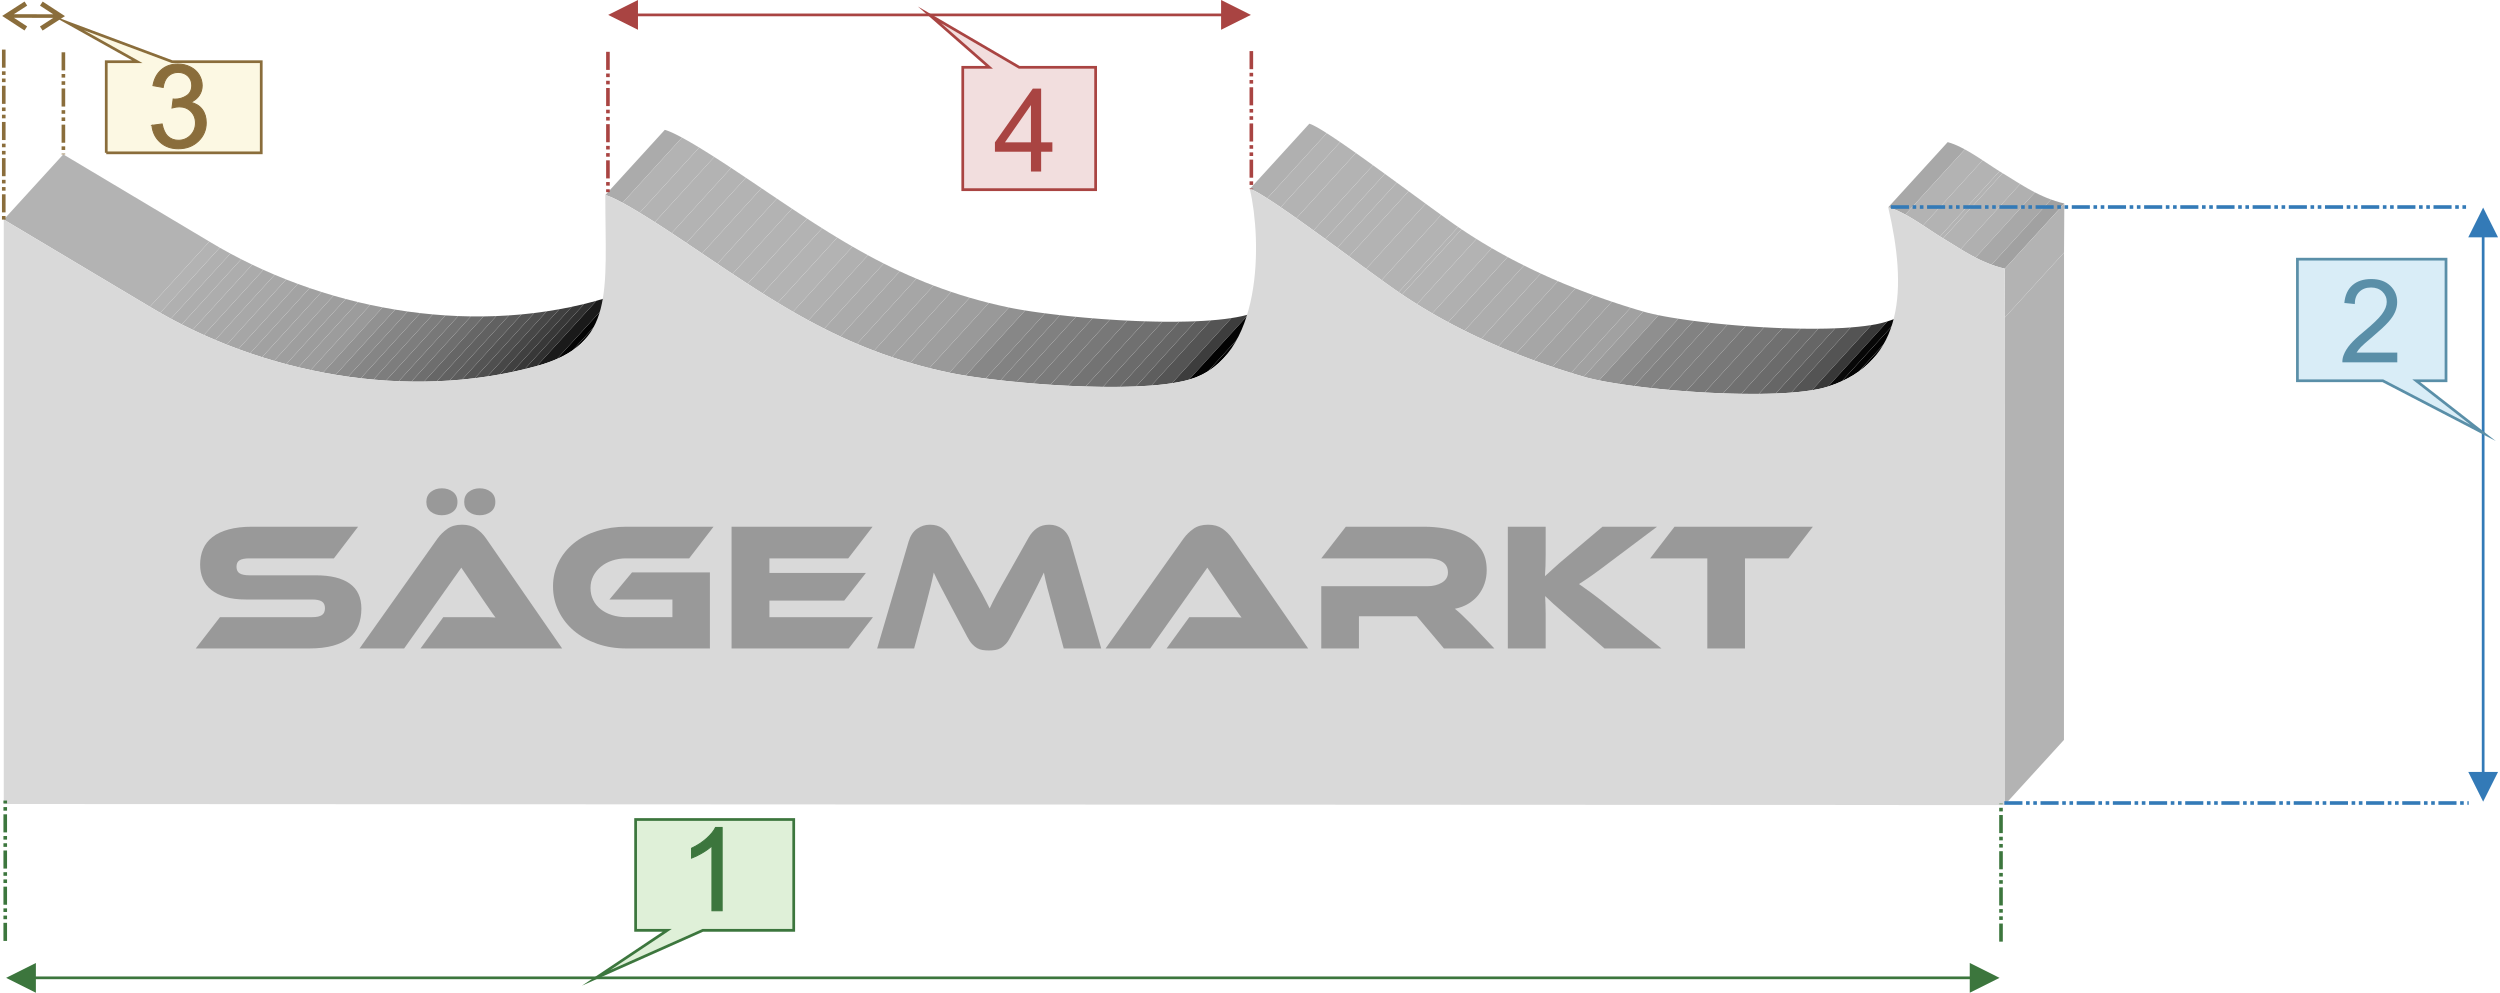 <?xml version="1.0" encoding="UTF-8"?>
<!DOCTYPE svg PUBLIC "-//W3C//DTD SVG 1.1//EN" "http://www.w3.org/Graphics/SVG/1.1/DTD/svg11.dtd">
<!-- Creator: CorelDRAW 2018 (64-Bit) -->
<svg xmlns="http://www.w3.org/2000/svg" xml:space="preserve" width="690px" height="274px" version="1.1" style="shape-rendering:geometricPrecision; text-rendering:geometricPrecision; image-rendering:optimizeQuality; fill-rule:evenodd; clip-rule:evenodd"
viewBox="0 0 1146150 455850"
 xmlns:xlink="http://www.w3.org/1999/xlink">
 <defs>
  <style type="text/css">
   <![CDATA[
    .str7 {stroke:#3C763D;stroke-width:1260;stroke-miterlimit:22.926}
    .str4 {stroke:#5A8FA8;stroke-width:1260;stroke-miterlimit:22.926}
    .str6 {stroke:#8A6D3B;stroke-width:1260;stroke-miterlimit:22.926}
    .str5 {stroke:#A94442;stroke-width:1260;stroke-miterlimit:22.926}
    .str8 {stroke:#3C763D;stroke-width:480;stroke-miterlimit:22.926}
    .str9 {stroke:#8A6D3B;stroke-width:480;stroke-miterlimit:22.926}
    .str0 {stroke:#337AB7;stroke-width:1660;stroke-miterlimit:22.926;stroke-dasharray:8310 1660 1660 1660 1660 1660}
    .str3 {stroke:#3C763D;stroke-width:1660;stroke-miterlimit:22.926;stroke-dasharray:8310 1660 1660 1660 1660 1660}
    .str1 {stroke:#8A6D3B;stroke-width:1660;stroke-miterlimit:22.926;stroke-dasharray:8310 1660 1660 1660 1660 1660}
    .str2 {stroke:#A94442;stroke-width:1660;stroke-miterlimit:22.926;stroke-dasharray:8310 1660 1660 1660 1660 1660}
    .fil1 {fill:none}
    .fil51 {fill:none;fill-rule:nonzero}
    .fil30 {fill:#030303}
    .fil40 {fill:#080808}
    .fil29 {fill:#1A1A1A}
    .fil28 {fill:#303030}
    .fil27 {fill:#383838}
    .fil37 {fill:#3D3D3D}
    .fil26 {fill:#404040}
    .fil25 {fill:#474747}
    .fil24 {fill:#4F4F4F}
    .fil23 {fill:#545454}
    .fil22 {fill:#5C5C5C}
    .fil36 {fill:#5E5E5E}
    .fil21 {fill:#616161}
    .fil20 {fill:#666666}
    .fil35 {fill:#6B6B6B}
    .fil19 {fill:#6E6E6E}
    .fil34 {fill:#707070}
    .fil18 {fill:#737373}
    .fil39 {fill:#757575}
    .fil17 {fill:#787878}
    .fil33 {fill:#7A7A7A}
    .fil16 {fill:#7D7D7D}
    .fil15 {fill:gray}
    .fil32 {fill:#828282}
    .fil14 {fill:#858585}
    .fil31 {fill:#878787}
    .fil13 {fill:#8A8A8A}
    .fil38 {fill:#8F8F8F}
    .fil12 {fill:#919191}
    .fil11 {fill:#999999}
    .fil10 {fill:#9C9C9C}
    .fil9 {fill:#9E9E9E}
    .fil8 {fill:#A1A1A1}
    .fil7 {fill:#A3A3A3}
    .fil6 {fill:#A6A6A6}
    .fil5 {fill:#A8A8A8}
    .fil4 {fill:#ABABAB}
    .fil3 {fill:#ADADAD}
    .fil2 {fill:#B0B0B0}
    .fil0 {fill:#B3B3B3}
    .fil41 {fill:#D9D9D9}
    .fil42 {fill:#337AB7;fill-rule:nonzero}
    .fil45 {fill:#3C763D;fill-rule:nonzero}
    .fil49 {fill:#5A8FA8;fill-rule:nonzero}
    .fil44 {fill:#8A6D3B;fill-rule:nonzero}
    .fil52 {fill:#999999;fill-rule:nonzero}
    .fil43 {fill:#A94442;fill-rule:nonzero}
    .fil46 {fill:#D9EDF7;fill-rule:nonzero}
    .fil50 {fill:#DFF0D8;fill-rule:nonzero}
    .fil47 {fill:#F2DEDE;fill-rule:nonzero}
    .fil48 {fill:#FCF8E3;fill-rule:nonzero}
   ]]>
  </style>
 </defs>
 <g id="Katman_x0020_1">
  <g id="_1848217341008">
   <polygon class="fil0" points="919550,145920 946860,115990 946830,339750 919520,369680 "/>
   <polygon class="fil1" points="919550,145920 946860,115990 946830,339750 919520,369680 "/>
   <polygon class="fil0" points="830,100820 28150,70890 95230,110920 67910,140850 "/>
   <polygon class="fil1" points="830,100820 28150,70890 95230,110920 67910,140850 "/>
   <polygon class="fil0" points="67910,140850 95230,110920 100010,113730 72690,143660 "/>
   <polygon class="fil2" points="72690,143660 100010,113730 104880,116430 77570,146360 "/>
   <polygon class="fil3" points="77570,146360 104880,116430 109850,119030 82530,148960 "/>
   <polygon class="fil3" points="82530,148960 109850,119030 114900,121520 87580,151450 "/>
   <polygon class="fil4" points="87580,151450 114900,121520 120030,123900 92710,153830 "/>
   <polygon class="fil5" points="92710,153830 120030,123900 125230,126170 97920,156100 "/>
   <polygon class="fil5" points="97920,156100 125230,126170 130510,128330 103200,158260 "/>
   <polygon class="fil6" points="103200,158260 130510,128330 135860,130360 108540,160290 "/>
   <polygon class="fil7" points="108540,160290 135860,130360 141270,132280 113950,162210 "/>
   <polygon class="fil8" points="113950,162210 141270,132280 146730,134070 119420,164010 "/>
   <polygon class="fil8" points="119420,164010 146730,134070 152260,135750 124940,165680 "/>
   <polygon class="fil9" points="124940,165680 152260,135750 157830,137290 130510,167220 "/>
   <polygon class="fil10" points="130510,167220 157830,137290 163450,138710 136130,168640 "/>
   <polygon class="fil10" points="136130,168640 163450,138710 169100,139990 141790,169920 "/>
   <polygon class="fil11" points="141790,169920 169100,139990 174800,141140 147480,171070 "/>
   <polygon class="fil12" points="147480,171070 174800,141140 180530,142160 153210,172090 "/>
   <polygon class="fil13" points="153210,172090 180530,142160 186280,143040 158960,172970 "/>
   <polygon class="fil14" points="158960,172970 186280,143040 192060,143780 164740,173710 "/>
   <polygon class="fil15" points="164740,173710 192060,143780 197860,144370 170540,174300 "/>
   <polygon class="fil16" points="170540,174300 197860,144370 203670,144830 176350,174760 "/>
   <polygon class="fil17" points="176350,174760 203670,144830 209490,145130 182170,175060 "/>
   <polygon class="fil18" points="182170,175060 209490,145130 215320,145290 188000,175220 "/>
   <polygon class="fil19" points="188000,175220 215320,145290 221150,145290 193830,175220 "/>
   <polygon class="fil20" points="193830,175220 221150,145290 226970,145140 199660,175070 "/>
   <polygon class="fil21" points="199660,175070 226970,145140 232790,144830 205480,174760 "/>
   <polygon class="fil22" points="205480,174760 232790,144830 238600,144370 211280,174300 "/>
   <polygon class="fil23" points="211280,174300 238600,144370 244390,143740 217080,173670 "/>
   <polygon class="fil24" points="217080,173670 244390,143740 250160,142950 222850,172880 "/>
   <polygon class="fil25" points="222850,172880 250160,142950 255910,142000 228590,171930 "/>
   <polygon class="fil26" points="228590,171930 255910,142000 261620,140880 234310,170810 "/>
   <polygon class="fil27" points="234310,170810 261620,140880 267300,139590 239990,169520 "/>
   <polygon class="fil28" points="239990,169520 267300,139590 272950,138120 245630,168050 "/>
   <polygon class="fil1" points="67910,140850 95230,110920 100010,113730 104880,116430 109850,119030 114900,121520 120030,123900 125230,126170 130510,128330 135860,130360 141270,132280 146730,134070 152260,135750 157830,137290 163450,138710 169100,139990 174800,141140 180530,142160 186280,143040 192060,143780 197860,144370 203670,144830 209490,145130 215320,145290 221150,145290 226970,145140 232790,144830 238600,144370 244390,143740 250160,142950 255910,142000 261620,140880 267300,139590 272950,138120 245630,168050 239990,169520 234310,170810 228590,171930 222850,172880 217080,173670 211280,174300 205480,174760 199660,175070 193830,175220 188000,175220 182170,175060 176350,174760 170540,174300 164740,173710 158960,172970 153210,172090 147480,171070 141790,169920 136130,168640 130510,167220 124940,165680 119420,164010 113950,162210 108540,160290 103200,158260 97920,156100 92710,153830 87580,151450 82530,148960 77570,146360 72690,143660 "/>
   <polygon class="fil29" points="245630,168050 272950,138120 276220,137150 279270,136090 282090,134940 254770,164880 251950,166020 248910,167080 "/>
   <polygon class="fil30" points="254770,164880 282090,134940 284690,133720 287090,132400 289290,131000 261980,160930 259770,162330 257380,163650 "/>
   <polygon class="fil30" points="261980,160930 289290,131000 291300,129510 293130,127930 294790,126250 267470,156180 265810,157860 263990,159440 "/>
   <polygon class="fil1" points="245630,168050 272950,138120 276220,137150 279270,136090 282090,134940 284690,133720 287090,132400 289290,131000 291300,129510 293130,127930 294790,126250 267470,156180 265810,157860 263990,159440 261980,160930 259770,162330 257380,163650 254770,164880 251950,166020 248910,167080 "/>
   <polygon class="fil4" points="277050,89550 304370,59620 305110,59840 305930,60140 306820,60500 307790,60920 308820,61410 309910,61950 311060,62540 312250,63180 284940,93110 283740,92470 282600,91880 281510,91340 280470,90850 279510,90430 278610,90070 277790,89770 "/>
   <polygon class="fil0" points="284940,93110 312250,63180 313490,63850 314770,64570 316080,65320 317410,66110 318770,66910 320150,67740 292830,97670 291460,96840 290100,96040 288760,95250 287450,94500 286180,93780 "/>
   <polygon class="fil0" points="292830,97670 320150,67740 321530,68590 322930,69450 324320,70320 325700,71190 327080,72060 299770,101990 298390,101120 297000,100250 295610,99380 294220,98520 "/>
   <polygon class="fil0" points="299770,101990 327080,72060 328440,72930 329780,73800 331100,74650 332380,75480 333620,76300 334820,77090 307510,107020 306300,106230 305060,105410 303780,104580 302470,103730 301130,102870 "/>
   <polygon class="fil0" points="307510,107020 334820,77090 335970,77850 337070,78580 338110,79280 339090,79930 340000,80530 340830,81090 341580,81600 314260,111530 313510,111020 312680,110460 311770,109860 310800,109210 309760,108510 308660,107780 "/>
   <polygon class="fil1" points="277050,89550 304370,59620 305110,59840 305930,60140 306820,60500 307790,60920 308820,61410 309910,61950 311060,62540 312250,63180 313490,63850 314770,64570 316080,65320 317410,66110 318770,66910 320150,67740 321530,68590 322930,69450 324320,70320 325700,71190 327080,72060 328440,72930 329780,73800 331100,74650 332380,75480 333620,76300 334820,77090 335970,77850 337070,78580 338110,79280 339090,79930 340000,80530 340830,81090 341580,81600 314260,111530 313510,111020 312680,110460 311770,109860 310800,109210 309760,108510 308660,107780 307510,107020 306300,106230 305060,105410 303780,104580 302470,103730 301130,102870 299770,101990 298390,101120 297000,100250 295610,99380 294220,98520 292830,97670 291460,96840 290100,96040 288760,95250 287450,94500 286180,93780 284940,93110 283740,92470 282600,91880 281510,91340 280470,90850 279510,90430 278610,90070 277790,89770 "/>
   <polygon class="fil0" points="314260,111530 341580,81600 345180,84020 348750,86420 321440,116360 317870,113950 "/>
   <polygon class="fil0" points="321440,116360 348750,86420 352290,88810 355810,91170 328490,121110 324980,118740 "/>
   <polygon class="fil0" points="328490,121110 355810,91170 359300,93510 362780,95830 335460,125760 331980,123450 "/>
   <polygon class="fil0" points="335460,125760 362780,95830 366240,98120 369700,100380 342380,130310 338930,128050 "/>
   <polygon class="fil0" points="342380,130310 369700,100380 373150,102610 376610,104800 349290,134730 345840,132540 "/>
   <polygon class="fil0" points="349290,134730 376610,104800 380070,106970 383550,109090 356230,139020 352760,136900 "/>
   <polygon class="fil0" points="356230,139020 383550,109090 387040,111180 390550,113230 363230,143160 359720,141110 "/>
   <polygon class="fil2" points="363230,143160 390550,113230 394080,115240 397640,117200 370330,147130 366760,145170 "/>
   <polygon class="fil3" points="370330,147130 397640,117200 401240,119120 404880,120990 377560,150920 373920,149050 "/>
   <polygon class="fil4" points="377560,150920 404880,120990 408550,122810 412280,124580 384960,154510 381240,152740 "/>
   <polygon class="fil5" points="384960,154510 412280,124580 416060,126300 419900,127960 392580,157890 388740,156230 "/>
   <polygon class="fil6" points="392580,157890 419900,127960 423790,129570 427750,131120 400440,161050 396470,159500 "/>
   <polygon class="fil7" points="400440,161050 427750,131120 431790,132600 435890,134030 408580,163960 404470,162540 "/>
   <polygon class="fil8" points="408580,163960 435890,134030 440080,135400 444350,136690 417040,166620 412760,165330 "/>
   <polygon class="fil9" points="417040,166620 444350,136690 448710,137920 453170,139090 425850,169020 421400,167850 "/>
   <polygon class="fil11" points="425850,169020 453170,139090 457720,140180 462370,141200 435050,171130 430400,170110 "/>
   <polygon class="fil1" points="314260,111530 341580,81600 345180,84020 348750,86420 352290,88810 355810,91170 359300,93510 362780,95830 366240,98120 369700,100380 373150,102610 376610,104800 380070,106970 383550,109090 387040,111180 390550,113230 394080,115240 397640,117200 401240,119120 404880,120990 408550,122810 412280,124580 416060,126300 419900,127960 423790,129570 427750,131120 431790,132600 435890,134030 440080,135400 444350,136690 448710,137920 453170,139090 457720,140180 462370,141200 435050,171130 430400,170110 425850,169020 421400,167850 417040,166620 412760,165330 408580,163960 404470,162540 400440,161050 396470,159500 392580,157890 388740,156230 384960,154510 381240,152740 377560,150920 373920,149050 370330,147130 366760,145170 363230,143160 359720,141110 356230,139020 352760,136900 349290,134730 345840,132540 342380,130310 338930,128050 335460,125760 331980,123450 328490,121110 324980,118740 321440,116360 317870,113950 "/>
   <polygon class="fil12" points="435050,171130 462370,141200 464640,141650 467130,142100 469830,142550 442510,172480 439820,172030 437330,171580 "/>
   <polygon class="fil31" points="442510,172480 469830,142550 472710,143000 475760,143440 478980,143870 451660,173800 448450,173370 445390,172930 "/>
   <polygon class="fil32" points="451660,173800 478980,143870 482340,144290 485830,144700 458520,174630 455020,174220 "/>
   <polygon class="fil15" points="458520,174630 485830,144700 489440,145100 493150,145470 465840,175400 462130,175030 "/>
   <polygon class="fil16" points="465840,175400 493150,145470 496960,145830 500840,146160 473520,176090 469640,175760 "/>
   <polygon class="fil33" points="473520,176090 500840,146160 504770,146470 508760,146740 481440,176680 477460,176400 "/>
   <polygon class="fil17" points="481440,176680 508760,146740 512780,147000 516810,147210 489500,177140 485460,176930 "/>
   <polygon class="fil18" points="489500,177140 516810,147210 520850,147400 524890,147540 497570,177470 493540,177330 "/>
   <polygon class="fil34" points="497570,177470 524890,147540 528890,147650 532860,147720 505540,177650 501580,177580 "/>
   <polygon class="fil35" points="505540,177650 532860,147720 536780,147740 540630,147710 513310,177650 509460,177670 "/>
   <polygon class="fil20" points="513310,177650 540630,147710 544400,147640 548070,147520 520760,177450 517080,177570 "/>
   <polygon class="fil36" points="520760,177450 548070,147520 551640,147340 555080,147110 527770,177040 524320,177270 "/>
   <polygon class="fil23" points="527770,177040 555080,147110 558390,146820 561540,146470 564530,146050 537220,175980 534230,176400 531070,176750 "/>
   <polygon class="fil37" points="537220,175980 564530,146050 567340,145570 569960,145030 572370,144410 545050,174340 542640,174960 540030,175500 "/>
   <polygon class="fil1" points="435050,171130 462370,141200 464640,141650 467130,142100 469830,142550 472710,143000 475760,143440 478980,143870 482340,144290 485830,144700 489440,145100 493150,145470 496960,145830 500840,146160 504770,146470 508760,146740 512780,147000 516810,147210 520850,147400 524890,147540 528890,147650 532860,147720 536780,147740 540630,147710 544400,147640 548070,147520 551640,147340 555080,147110 558390,146820 561540,146470 564530,146050 567340,145570 569960,145030 572370,144410 545050,174340 542640,174960 540030,175500 537220,175980 534230,176400 531070,176750 527770,177040 524320,177270 520760,177450 517080,177570 513310,177650 509460,177670 505540,177650 501580,177580 497570,177470 493540,177330 489500,177140 485460,176930 481440,176680 477460,176400 473520,176090 469640,175760 465840,175400 462130,175030 458520,174630 455020,174220 451660,173800 448450,173370 445390,172930 442510,172480 439820,172030 437330,171580 "/>
   <polygon class="fil30" points="545050,174340 572370,144410 575480,143370 578390,142080 581110,140560 553790,170490 551080,172010 548160,173300 "/>
   <polygon class="fil30" points="553790,170490 581110,140560 583640,138810 585980,136860 588150,134720 560830,164650 558670,166790 556320,168740 "/>
   <polygon class="fil1" points="545050,174340 572370,144410 575480,143370 578390,142080 581110,140560 583640,138810 585980,136860 588150,134720 560830,164650 558670,166790 556320,168740 553790,170490 551080,172010 548160,173300 "/>
   <polygon class="fil2" points="573000,86730 600320,56800 601160,57090 602210,57570 603460,58230 604900,59040 606520,60020 608300,61140 580980,91070 579200,89950 577590,88970 576150,88160 574890,87500 573840,87020 "/>
   <polygon class="fil0" points="580980,91070 608300,61140 610230,62390 612290,63760 614490,65240 587170,95170 584980,93690 582910,92320 "/>
   <polygon class="fil0" points="587170,95170 614490,65240 616790,66830 619190,68500 621680,70250 594370,100180 591880,98430 589470,96760 "/>
   <polygon class="fil0" points="594370,100180 621680,70250 624240,72070 626870,73950 629540,75880 602230,105810 599550,103880 596930,102000 "/>
   <polygon class="fil0" points="602230,105810 629540,75880 632250,77840 634990,79820 607670,109750 604940,107770 "/>
   <polygon class="fil0" points="607670,109750 634990,79820 637730,81820 640470,83830 613160,113760 610420,111750 "/>
   <polygon class="fil0" points="613160,113760 640470,83830 643200,85820 645900,87800 618590,117730 615890,115750 "/>
   <polygon class="fil0" points="618590,117730 645900,87800 648560,89750 651170,91660 653720,93520 626400,123450 623860,121590 621250,119680 "/>
   <polygon class="fil0" points="626400,123450 653720,93520 656180,95320 658560,97040 660830,98690 633520,128620 631240,126980 628870,125250 "/>
   <polygon class="fil0" points="633520,128620 660830,98690 662990,100240 665020,101690 666900,103020 668640,104220 641320,134150 639590,132950 637700,131620 635670,130170 "/>
   <polygon class="fil0" points="641320,134150 668640,104220 670210,105290 642890,135220 "/>
   <polygon class="fil1" points="573000,86730 600320,56800 601160,57090 602210,57570 603460,58230 604900,59040 606520,60020 608300,61140 610230,62390 612290,63760 614490,65240 616790,66830 619190,68500 621680,70250 624240,72070 626870,73950 629540,75880 632250,77840 634990,79820 637730,81820 640470,83830 643200,85820 645900,87800 648560,89750 651170,91660 653720,93520 656180,95320 658560,97040 660830,98690 662990,100240 665020,101690 666900,103020 668640,104220 670210,105290 642890,135220 641320,134150 639590,132950 637700,131620 635670,130170 633520,128620 631240,126980 628870,125250 626400,123450 623860,121590 621250,119680 618590,117730 615890,115750 613160,113760 610420,111750 607670,109750 604940,107770 602230,105810 599550,103880 596930,102000 594370,100180 591880,98430 589470,96760 587170,95170 584980,93690 582910,92320 580980,91070 579200,89950 577590,88970 576150,88160 574890,87500 573840,87020 "/>
   <polygon class="fil0" points="642890,135220 670210,105290 672460,106780 674730,108260 677040,109710 649720,139640 647420,138190 645140,136710 "/>
   <polygon class="fil0" points="649720,139640 677040,109710 679360,111150 681720,112560 684090,113960 656780,143890 654400,142490 652050,141080 "/>
   <polygon class="fil2" points="656780,143890 684090,113960 686500,115330 688920,116680 691370,118020 664060,147950 661610,146610 659180,145260 "/>
   <polygon class="fil3" points="664060,147950 691370,118020 693850,119330 696350,120620 698870,121890 671550,151820 669030,150550 666530,149260 "/>
   <polygon class="fil3" points="671550,151820 698870,121890 701410,123140 703980,124380 706560,125590 679250,155520 676660,154310 674090,153070 "/>
   <polygon class="fil4" points="679250,155520 706560,125590 709180,126780 711810,127950 714460,129100 687140,159030 684490,157880 681860,156710 "/>
   <polygon class="fil5" points="687140,159030 714460,129100 717130,130230 719830,131330 722540,132420 695220,162350 692510,161270 689820,160160 "/>
   <polygon class="fil6" points="695220,162350 722540,132420 725270,133490 728030,134540 730800,135570 703480,165500 700710,164470 697960,163420 "/>
   <polygon class="fil7" points="703480,165500 730800,135570 733590,136570 736400,137560 739230,138530 711920,168460 709090,167490 706280,166510 "/>
   <polygon class="fil8" points="711920,168460 739230,138530 742080,139470 744940,140400 747820,141300 720510,171240 717630,170330 714760,169400 "/>
   <polygon class="fil8" points="720510,171240 747820,141300 750720,142190 753640,143050 726320,172980 723410,172120 "/>
   <polygon class="fil1" points="642890,135220 670210,105290 672460,106780 674730,108260 677040,109710 679360,111150 681720,112560 684090,113960 686500,115330 688920,116680 691370,118020 693850,119330 696350,120620 698870,121890 701410,123140 703980,124380 706560,125590 709180,126780 711810,127950 714460,129100 717130,130230 719830,131330 722540,132420 725270,133490 728030,134540 730800,135570 733590,136570 736400,137560 739230,138530 742080,139470 744940,140400 747820,141300 750720,142190 753640,143050 726320,172980 723410,172120 720510,171240 717630,170330 714760,169400 711920,168460 709090,167490 706280,166510 703480,165500 700710,164470 697960,163420 695220,162350 692510,161270 689820,160160 687140,159030 684490,157880 681860,156710 679250,155520 676660,154310 674090,153070 671550,151820 669030,150550 666530,149260 664060,147950 661610,146610 659180,145260 656780,143890 654400,142490 652050,141080 649720,139640 647420,138190 645140,136710 "/>
   <polygon class="fil10" points="726320,172980 753640,143050 755730,143620 758080,144180 760680,144740 733360,174670 730760,174120 728410,173550 "/>
   <polygon class="fil38" points="733360,174670 760680,144740 763510,145290 766550,145820 769790,146340 742470,176270 739230,175750 736190,175220 "/>
   <polygon class="fil31" points="742470,176270 769790,146340 773200,146850 776780,147340 749460,177270 745890,176780 "/>
   <polygon class="fil32" points="749460,177270 776780,147340 780500,147800 784350,148250 757030,178180 753190,177730 "/>
   <polygon class="fil15" points="757030,178180 784350,148250 788310,148660 792350,149050 765040,178980 760990,178590 "/>
   <polygon class="fil16" points="765040,178980 792350,149050 796480,149410 800650,149740 773340,179670 769160,179350 "/>
   <polygon class="fil17" points="773340,179670 800650,149740 804870,150040 809110,150290 781800,180230 777560,179970 "/>
   <polygon class="fil39" points="781800,180230 809110,150290 813360,150510 817590,150690 790280,180620 786040,180440 "/>
   <polygon class="fil34" points="790280,180620 817590,150690 821800,150830 825950,150910 798640,180840 794480,180760 "/>
   <polygon class="fil35" points="798640,180840 825950,150910 830040,150950 834050,150940 806740,180870 802730,180880 "/>
   <polygon class="fil20" points="806740,180870 834050,150940 837960,150880 841760,150760 814440,180690 810650,180810 "/>
   <polygon class="fil36" points="814440,180690 841760,150760 845420,150590 848920,150350 821610,180280 818100,180520 "/>
   <polygon class="fil23" points="821610,180280 848920,150350 852270,150050 855420,149690 858370,149270 831050,179200 828100,179620 824950,179980 "/>
   <polygon class="fil27" points="831050,179200 858370,149270 861100,148770 863590,148200 865830,147560 838510,177500 836280,178140 833780,178700 "/>
   <polygon class="fil1" points="726320,172980 753640,143050 755730,143620 758080,144180 760680,144740 763510,145290 766550,145820 769790,146340 773200,146850 776780,147340 780500,147800 784350,148250 788310,148660 792350,149050 796480,149410 800650,149740 804870,150040 809110,150290 813360,150510 817590,150690 821800,150830 825950,150910 830040,150950 834050,150940 837960,150880 841760,150760 845420,150590 848920,150350 852270,150050 855420,149690 858370,149270 861100,148770 863590,148200 865830,147560 838510,177500 836280,178140 833780,178700 831050,179200 828100,179620 824950,179980 821610,180280 818100,180520 814440,180690 810650,180810 806740,180870 802730,180880 798640,180840 794480,180760 790280,180620 786040,180440 781800,180230 777560,179970 773340,179670 769160,179350 765040,178980 760990,178590 757030,178180 753190,177730 749460,177270 745890,176780 742470,176270 739230,175750 736190,175220 733360,174670 730760,174120 728410,173550 "/>
   <polygon class="fil40" points="838510,177500 865830,147560 869050,146430 872070,145160 844750,175100 841730,176360 "/>
   <polygon class="fil30" points="844750,175100 872070,145160 874890,143770 877530,142260 879980,140630 852660,170560 850210,172190 847580,173700 "/>
   <polygon class="fil30" points="852660,170560 879980,140630 882250,138880 884350,137020 886280,135050 858960,164980 857030,166950 854940,168810 "/>
   <polygon class="fil30" points="858960,164980 886280,135050 888040,132980 860720,162910 "/>
   <polygon class="fil1" points="838510,177500 865830,147560 869050,146430 872070,145160 874890,143770 877530,142260 879980,140630 882250,138880 884350,137020 886280,135050 888040,132980 860720,162910 858960,164980 857030,166950 854940,168810 852660,170560 850210,172190 847580,173700 844750,175100 841730,176360 "/>
   <polygon class="fil5" points="866130,95190 893440,65260 894950,65720 896500,66290 898080,66970 899680,67750 901300,68600 873980,98530 872360,97680 870760,96910 869180,96220 867640,95650 "/>
   <polygon class="fil0" points="873980,98530 901300,68600 902930,69510 904580,70480 906220,71490 907850,72530 909480,73590 882160,103520 880540,102460 878900,101420 877260,100410 875620,99440 "/>
   <polygon class="fil0" points="882160,103520 909480,73590 911080,74640 912670,75690 914220,76710 915740,77700 917220,78640 889900,108570 888420,107630 886910,106640 885350,105620 883770,104570 "/>
   <polygon class="fil0" points="889900,108570 917220,78640 918640,79520 891330,109450 "/>
   <polygon class="fil1" points="866130,95190 893440,65260 894950,65720 896500,66290 898080,66970 899680,67750 901300,68600 902930,69510 904580,70480 906220,71490 907850,72530 909480,73590 911080,74640 912670,75690 914220,76710 915740,77700 917220,78640 918640,79520 891330,109450 889900,108570 888420,107630 886910,106640 885350,105620 883770,104570 882160,103520 880540,102460 878900,101420 877260,100410 875620,99440 873980,98530 872360,97680 870760,96910 869180,96220 867640,95650 "/>
   <polygon class="fil0" points="891330,109450 918640,79520 920250,80490 921850,81480 923460,82480 925080,83490 926720,84490 899400,114420 897770,113420 896150,112410 894540,111410 892930,110420 "/>
   <polygon class="fil2" points="899400,114420 926720,84490 928370,85480 930050,86460 931760,87410 933500,88340 906190,118270 904440,117340 902740,116390 901060,115410 "/>
   <polygon class="fil5" points="906190,118270 933500,88340 935280,89230 937100,90070 938970,90870 940890,91610 913570,121540 911650,120800 909790,120000 907960,119160 "/>
   <polygon class="fil8" points="913570,121540 940890,91610 942860,92290 944900,92900 947000,93440 919680,123370 917580,122830 915550,122220 "/>
   <polygon class="fil1" points="891330,109450 918640,79520 920250,80490 921850,81480 923460,82480 925080,83490 926720,84490 928370,85480 930050,86460 931760,87410 933500,88340 935280,89230 937100,90070 938970,90870 940890,91610 942860,92290 944900,92900 947000,93440 919680,123370 917580,122830 915550,122220 913570,121540 911650,120800 909790,120000 907960,119160 906190,118270 904440,117340 902740,116390 901060,115410 899400,114420 897770,113420 896150,112410 894540,111410 892930,110420 "/>
   <polygon class="fil0" points="919680,123370 947000,93440 946860,115990 919550,145920 "/>
   <polygon class="fil1" points="919680,123370 947000,93440 946860,115990 919550,145920 "/>
  </g>
  <path class="fil41" d="M919550 145920l-30 223760 -918690 -490 0 -268370 67080 40030c50480,30500 117750,43740 177720,27200 36200,-9980 31420,-33850 31420,-78500 7430,1980 29650,16900 37210,21980 38650,25930 70590,49130 120790,59600 23050,4800 85470,10170 110000,3210 34300,-9720 33400,-64220 27950,-87610 7770,2080 54100,37860 69890,48490 23860,16060 52240,28650 83430,37760 20790,6080 89760,11740 112190,4520 35400,-11400 36160,-45660 27620,-82310 7940,2120 17720,9760 25200,14260 8550,5140 16970,11270 28350,13920l-130 22550z"/>
  <g id="_1848227597760">
   <line class="fil1 str0" x1="919450" y1="368720" x2="1132680" y2= "368720" />
  </g>
  <g id="_1848227598720">
   <line class="fil1 str0" x1="867360" y1="95060" x2="1132130" y2= "95060" />
  </g>
  <g id="_1848227600448">
   <line class="fil1 str1" x1="830" y1="22770" x2="830" y2= "101090" />
  </g>
  <g id="_1848227598784">
   <line class="fil1 str1" x1="28210" y1="24010" x2="28210" y2= "70890" />
  </g>
  <g id="_1848227602432">
   <line class="fil1 str2" x1="278250" y1="23790" x2="278250" y2= "88240" />
  </g>
  <g id="_1848227602240">
   <line class="fil1 str2" x1="573690" y1="23460" x2="573690" y2= "86840" />
  </g>
  <g id="_1848225251792">
   <g>
    <path class="fil42" d="M1139310 95310l6840 13670 -13680 0 6840 -13670zm-620 259840l0 -246880 1250 0 0 246880 -1250 0zm620 12960l-6840 -13670 13680 0 -6840 13670z"/>
   </g>
  </g>
  <g>
   <g>
    <path class="fil43" d="M278370 6840l13680 -6840 0 13680 -13680 -6840zm282140 620l-269170 0 0 -1250 269170 0 0 1250zm12970 -620l-13680 6840 0 -13680 13680 6840z"/>
   </g>
  </g>
  <g>
   <path class="fil44" d="M1550 8260l0 -1870 8830 -5690 1210 1880 -8830 5680 10 -1870 -1220 1870zm0 0l-1440 -940 1440 -930 0 1870zm9410 4810l-610 930 -8800 -5740 1220 -1870 8800 5740 -610 940zm14190 -4850l-21260 -60 0 -1660 21260 60 0 1660zm2340 110l-1210 -1870 -10 1870 -8790 -5740 1220 -1870 8800 5740 -10 1870zm0 0l10 -1870 1440 940 -1450 930zm-9440 4760l-600 -940 8830 -5690 1210 1870 -8830 5700 -610 -940z"/>
  </g>
  <g>
   <line class="fil1 str3" x1="1510" y1="432050" x2="1510" y2= "367600" />
  </g>
  <g>
   <line class="fil1 str3" x1="917920" y1="432380" x2="917920" y2= "369010" />
  </g>
  <g>
   <g>
    <path class="fil45" d="M1910 449010l13670 -6840 0 13680 -13670 -6840zm902380 620l-889420 0 0 -1250 889420 0 0 1250zm12960 -620l-13680 6840 0 -13680 13680 6840z"/>
   </g>
  </g>
  <path class="fil46 str4" d="M1054020 174850l0 -55850 68240 0 0 55850 -13650 0 30700 23940 -46050 -23940 -39240 0zm0 -27920m34120 -27930m34120 27930m-6830 27920m8530 11970m-7680 0m-42640 -11970"/>
  <path class="fil47 str5" d="M441180 87090l0 -56180 12200 0 -27460 -24070 41190 24070 35080 0 0 56180 -61010 0zm0 -28090m6100 -28090m-7630 -12040m6870 0m38130 12040m17540 28090m-30510 28090"/>
  <path class="fil48 str6" d="M47890 70170l0 -41850 14230 0 -32030 -17930 48040 17930 40930 0 0 41850 -71170 0zm0 -20920m7110 -20930m-8890 -8960m8000 0m44490 8960m20460 20930m-35590 20920"/>
  <path class="fil49" d="M1099880 161910l0 4460 -25210 0c-40,-1120 150,-2200 550,-3250 640,-1710 1680,-3400 3110,-5060 1430,-1660 3460,-3570 6120,-5740 4120,-3400 6920,-6090 8380,-8070 1470,-1990 2210,-3870 2210,-5640 0,-1850 -670,-3410 -2000,-4690 -1330,-1270 -3060,-1910 -5200,-1910 -2260,0 -4070,680 -5420,2030 -1360,1330 -2040,3200 -2060,5580l-4790 -480c330,-3580 1570,-6310 3720,-8190 2150,-1880 5030,-2820 8660,-2820 3650,0 6550,1010 8680,3040 2130,2030 3200,4550 3200,7550 0,1520 -310,3020 -940,4490 -620,1480 -1660,3030 -3110,4660 -1450,1630 -3850,3870 -7200,6710 -2810,2350 -4620,3950 -5420,4790 -800,840 -1450,1690 -1980,2540l18700 0z"/>
  <path class="fil50 str7" d="M290960 427190l0 -50890 72600 0 0 50890 -41750 0 -49000 21820 32670 -21820 -14520 0zm0 -25440m36300 -25450m36300 25450m-20870 25440m-45380 10910m-8170 0m9080 -10910"/>
  <path class="fil45" d="M330690 418190l-4680 0 0 -29800c-1130,1080 -2610,2150 -4440,3230 -1820,1070 -3470,1870 -4920,2410l0 -4530c2610,-1220 4900,-2710 6860,-4460 1960,-1750 3350,-3440 4160,-5090l3020 0 0 38240z"/>
  <path id="1" class="fil51 str8" d="M330690 418190l-4680 0 0 -29800c-1130,1080 -2610,2150 -4440,3230 -1820,1070 -3470,1870 -4920,2410l0 -4530c2610,-1220 4900,-2710 6860,-4460 1960,-1750 3350,-3440 4160,-5090l3020 0 0 38240z"/>
  <path class="fil44" d="M68860 57560l4680 -640c540,2660 1440,4570 2730,5740 1280,1170 2860,1760 4730,1760 2220,0 4090,-770 5590,-2290 1510,-1520 2270,-3410 2270,-5660 0,-2150 -710,-3920 -2110,-5320 -1410,-1400 -3190,-2100 -5360,-2100 -890,0 -1980,180 -3310,530l530 -4100c310,40 560,60 750,60 2000,0 3790,-530 5400,-1570 1600,-1030 2390,-2630 2390,-4780 0,-1710 -580,-3130 -1740,-4260 -1160,-1120 -2660,-1680 -4500,-1680 -1820,0 -3340,570 -4550,1730 -1220,1150 -2000,2880 -2340,5180l-4690 -850c580,-3140 1880,-5570 3910,-7300 2020,-1730 4540,-2590 7560,-2590 2070,0 3990,440 5730,1340 1760,880 3100,2100 4020,3630 930,1540 1390,3180 1390,4900 0,1640 -440,3130 -1320,4480 -890,1350 -2200,2420 -3930,3220 2250,510 4000,1590 5250,3230 1240,1640 1860,3690 1860,6150 0,3320 -1210,6150 -3630,8460 -2430,2320 -5500,3470 -9200,3470 -3350,0 -6120,-1000 -8330,-3000 -2210,-1990 -3470,-4570 -3780,-7740z"/>
  <path id="1" class="fil51 str9" d="M68860 57560l4680 -640c540,2660 1440,4570 2730,5740 1280,1170 2860,1760 4730,1760 2220,0 4090,-770 5590,-2290 1510,-1520 2270,-3410 2270,-5660 0,-2150 -710,-3920 -2110,-5320 -1410,-1400 -3190,-2100 -5360,-2100 -890,0 -1980,180 -3310,530l530 -4100c310,40 560,60 750,60 2000,0 3790,-530 5400,-1570 1600,-1030 2390,-2630 2390,-4780 0,-1710 -580,-3130 -1740,-4260 -1160,-1120 -2660,-1680 -4500,-1680 -1820,0 -3340,570 -4550,1730 -1220,1150 -2000,2880 -2340,5180l-4690 -850c580,-3140 1880,-5570 3910,-7300 2020,-1730 4540,-2590 7560,-2590 2070,0 3990,440 5730,1340 1760,880 3100,2100 4020,3630 930,1540 1390,3180 1390,4900 0,1640 -440,3130 -1320,4480 -890,1350 -2200,2420 -3930,3220 2250,510 4000,1590 5250,3230 1240,1640 1860,3690 1860,6150 0,3320 -1210,6150 -3630,8460 -2430,2320 -5500,3470 -9200,3470 -3350,0 -6120,-1000 -8330,-3000 -2210,-1990 -3470,-4570 -3780,-7740z"/>
  <path class="fil43" d="M472490 78780l0 -9100 -16540 0 0 -4310 17390 -24680 3830 0 0 24680 5160 0 0 4310 -5160 0 0 9100 -4680 0zm0 -13410l0 -17130 -11940 17130 11940 0z"/>
  <path class="fil52" d="M144060 264170c6850,0 12060,1260 15630,3800 3560,2530 5350,6360 5350,11490 0,2840 -450,5400 -1340,7690 -890,2280 -2310,4210 -4260,5770 -1950,1550 -4450,2750 -7480,3590 -3040,830 -6680,1250 -10910,1250l-52070 0 11120 -14370 42290 0c2060,0 3560,-320 4510,-960 950,-640 1420,-1690 1420,-3140 0,-1450 -470,-2480 -1420,-3090 -950,-610 -2450,-920 -4510,-920l-30420 0c-3620,0 -6740,-390 -9360,-1170 -2620,-780 -4790,-1860 -6520,-3260 -1730,-1390 -3010,-3080 -3850,-5050 -830,-1980 -1250,-4170 -1250,-6560 0,-2620 460,-5010 1380,-7150 920,-2150 2340,-3970 4260,-5470 1920,-1510 4400,-2680 7440,-3510 3040,-840 6670,-1260 10910,-1260l48550 0 -11110 14540 -38780 0c-2010,0 -3500,280 -4470,840 -980,560 -1470,1560 -1470,3010 0,1450 490,2460 1470,3050 970,580 2460,880 4470,880l30420 0z"/>
  <path id="1" class="fil52" d="M192200 297760l10440 -14370 14040 0c1680,0 3420,0 5230,0 1810,0 3380,50 4720,160 -780,-1000 -1690,-2270 -2720,-3800 -1030,-1530 -2020,-2960 -2960,-4300l-10030 -14790 -26240 37100 -20480 0 35850 -50560c1170,-1610 2650,-3060 4430,-4350 1780,-1280 4040,-1920 6770,-1920 2620,0 4810,600 6560,1800 1760,1200 3250,2690 4470,4470l34940 50560 -65020 0zm2670 -67270c0,-2010 700,-3560 2090,-4640 1390,-1090 3060,-1630 5010,-1630 2010,0 3710,540 5100,1630 1400,1080 2090,2630 2090,4640 0,1950 -690,3450 -2090,4510 -1390,1060 -3090,1590 -5100,1590 -1950,0 -3620,-530 -5010,-1590 -1390,-1060 -2090,-2560 -2090,-4510zm17380 0c0,-2010 700,-3560 2090,-4640 1400,-1090 3070,-1630 5020,-1630 2000,0 3700,540 5100,1630 1390,1080 2090,2630 2090,4640 0,1950 -700,3450 -2090,4510 -1400,1060 -3100,1590 -5100,1590 -1950,0 -3620,-530 -5020,-1590 -1390,-1060 -2090,-2560 -2090,-4510z"/>
  <path id="2" class="fil52" d="M289310 262830l35770 0 0 34930 -38360 0c-4850,0 -9330,-720 -13460,-2170 -4120,-1450 -7670,-3440 -10650,-5980 -2980,-2530 -5320,-5540 -7020,-9020 -1700,-3480 -2550,-7260 -2550,-11330 0,-4060 850,-7780 2550,-11150 1700,-3370 4040,-6270 7020,-8690 2980,-2430 6530,-4290 10650,-5600 4130,-1310 8610,-1970 13460,-1970l40030 0 -11200 14540 -28830 0c-2340,0 -4520,340 -6520,1010 -2010,670 -3750,1610 -5220,2840 -1480,1220 -2640,2660 -3470,4300 -840,1650 -1260,3470 -1260,5480 0,2000 410,3830 1220,5470 800,1640 1950,3050 3420,4220 1480,1170 3220,2080 5230,2720 2000,640 4200,960 6600,960l21140 0 0 -8110 -28910 0 10360 -12450z"/>
  <polygon id="3" class="fil52" points="399960,283390 388840,297760 335020,297760 335020,241850 399790,241850 388590,256390 352410,256390 352410,263080 396700,263080 386750,275780 352410,275780 352410,283390 "/>
  <path id="4" class="fil52" d="M444500 262660c1230,2170 2300,4080 3220,5730 920,1640 1730,3100 2420,4380 700,1290 1310,2460 1840,3510 530,1060 1050,2090 1550,3100 440,-1010 930,-2020 1460,-3050 530,-1030 1140,-2200 1840,-3510 700,-1310 1500,-2780 2420,-4390 920,-1620 2000,-3510 3220,-5680l8940 -15880c1010,-1790 2270,-3220 3810,-4310 1530,-1080 3440,-1630 5720,-1630 2170,0 4140,630 5890,1880 1760,1260 3030,3190 3810,5810l14120 49140 -17220 0 -5260 -19470c-890,-3180 -1650,-5960 -2260,-8360 -610,-2390 -1140,-4730 -1590,-7020 -940,1950 -2000,4110 -3170,6480 -1170,2370 -2700,5360 -4600,8980l-7520 14040c-720,1400 -1460,2500 -2220,3310 -750,800 -1510,1430 -2290,1880 -780,440 -1620,730 -2510,870 -890,140 -1870,210 -2930,210 -1050,0 -2030,-70 -2920,-210 -890,-140 -1730,-430 -2510,-870 -780,-450 -1540,-1080 -2300,-1880 -750,-810 -1490,-1910 -2210,-3310l-7520 -14120c-1010,-1890 -1900,-3590 -2680,-5100 -780,-1500 -1490,-2850 -2130,-4050 -640,-1200 -1200,-2300 -1670,-3300 -470,-1010 -930,-1980 -1380,-2930 -440,2230 -970,4560 -1590,6980 -610,2420 -1330,5220 -2170,8400l-5260 19470 -16970 0 14460 -49140c780,-2620 2060,-4550 3840,-5810 1790,-1250 3760,-1880 5940,-1880 2230,0 4110,530 5640,1590 1530,1060 2800,2510 3800,4350l8940 15790z"/>
  <path id="5" class="fil52" d="M534760 297760l10450 -14370 14040 0c1670,0 3410,0 5220,0 1810,0 3390,50 4720,160 -780,-1000 -1680,-2270 -2710,-3800 -1030,-1530 -2020,-2960 -2970,-4300l-10030 -14790 -26240 37100 -20480 0 35860 -50560c1170,-1610 2640,-3060 4430,-4350 1780,-1280 4040,-1920 6770,-1920 2610,0 4800,600 6560,1800 1750,1200 3240,2690 4470,4470l34930 50560 -65020 0z"/>
  <path id="6" class="fil52" d="M685280 297760l-23150 0 -12460 -14790 -26570 0 0 14790 -17300 0 0 -28580 48640 0c2670,0 4930,-560 6770,-1670 1840,-1120 2760,-2650 2760,-4600 0,-2170 -840,-3800 -2510,-4890 -1670,-1080 -4010,-1630 -7020,-1630l-48640 0 11280 -14540 35940 0c3170,0 6460,290 9860,880 3400,580 6490,1630 9280,3130 2780,1510 5080,3540 6890,6100 1810,2570 2720,5850 2720,9870 0,2170 -340,4230 -1010,6180 -670,1950 -1630,3710 -2880,5270 -1250,1560 -2790,2880 -4600,3960 -1810,1090 -3860,1860 -6140,2300 950,730 2010,1650 3180,2760 1170,1120 2730,2650 4680,4600l10280 10860z"/>
  <path id="7" class="fil52" d="M762000 297760l-26160 0 -16880 -14710c-2900,-2500 -5120,-4450 -6650,-5850 -1530,-1390 -2770,-2560 -3720,-3510 60,1280 110,2610 170,3970 60,1370 80,2720 80,4060l0 16040 -17380 0 0 -55910 17380 0 0 12960c0,1720 -20,3420 -80,5090 -60,1680 -140,3240 -250,4680 1110,-1000 2460,-2240 4050,-3710 1590,-1480 3670,-3280 6230,-5400l16130 -13620 25070 0 -21390 16050c-1840,1390 -3470,2620 -4890,3680 -1420,1050 -2690,1970 -3810,2750 -1110,780 -2130,1480 -3050,2090 -920,620 -1820,1200 -2710,1760 1610,1110 3560,2500 5850,4180 2280,1670 5230,3980 8860,6930l23150 18470z"/>
  <polygon id="8" class="fil52" points="831530,241850 820330,256390 800360,256390 800360,297760 783060,297760 783060,256390 756810,256390 768010,241850 "/>
 </g>
</svg>
